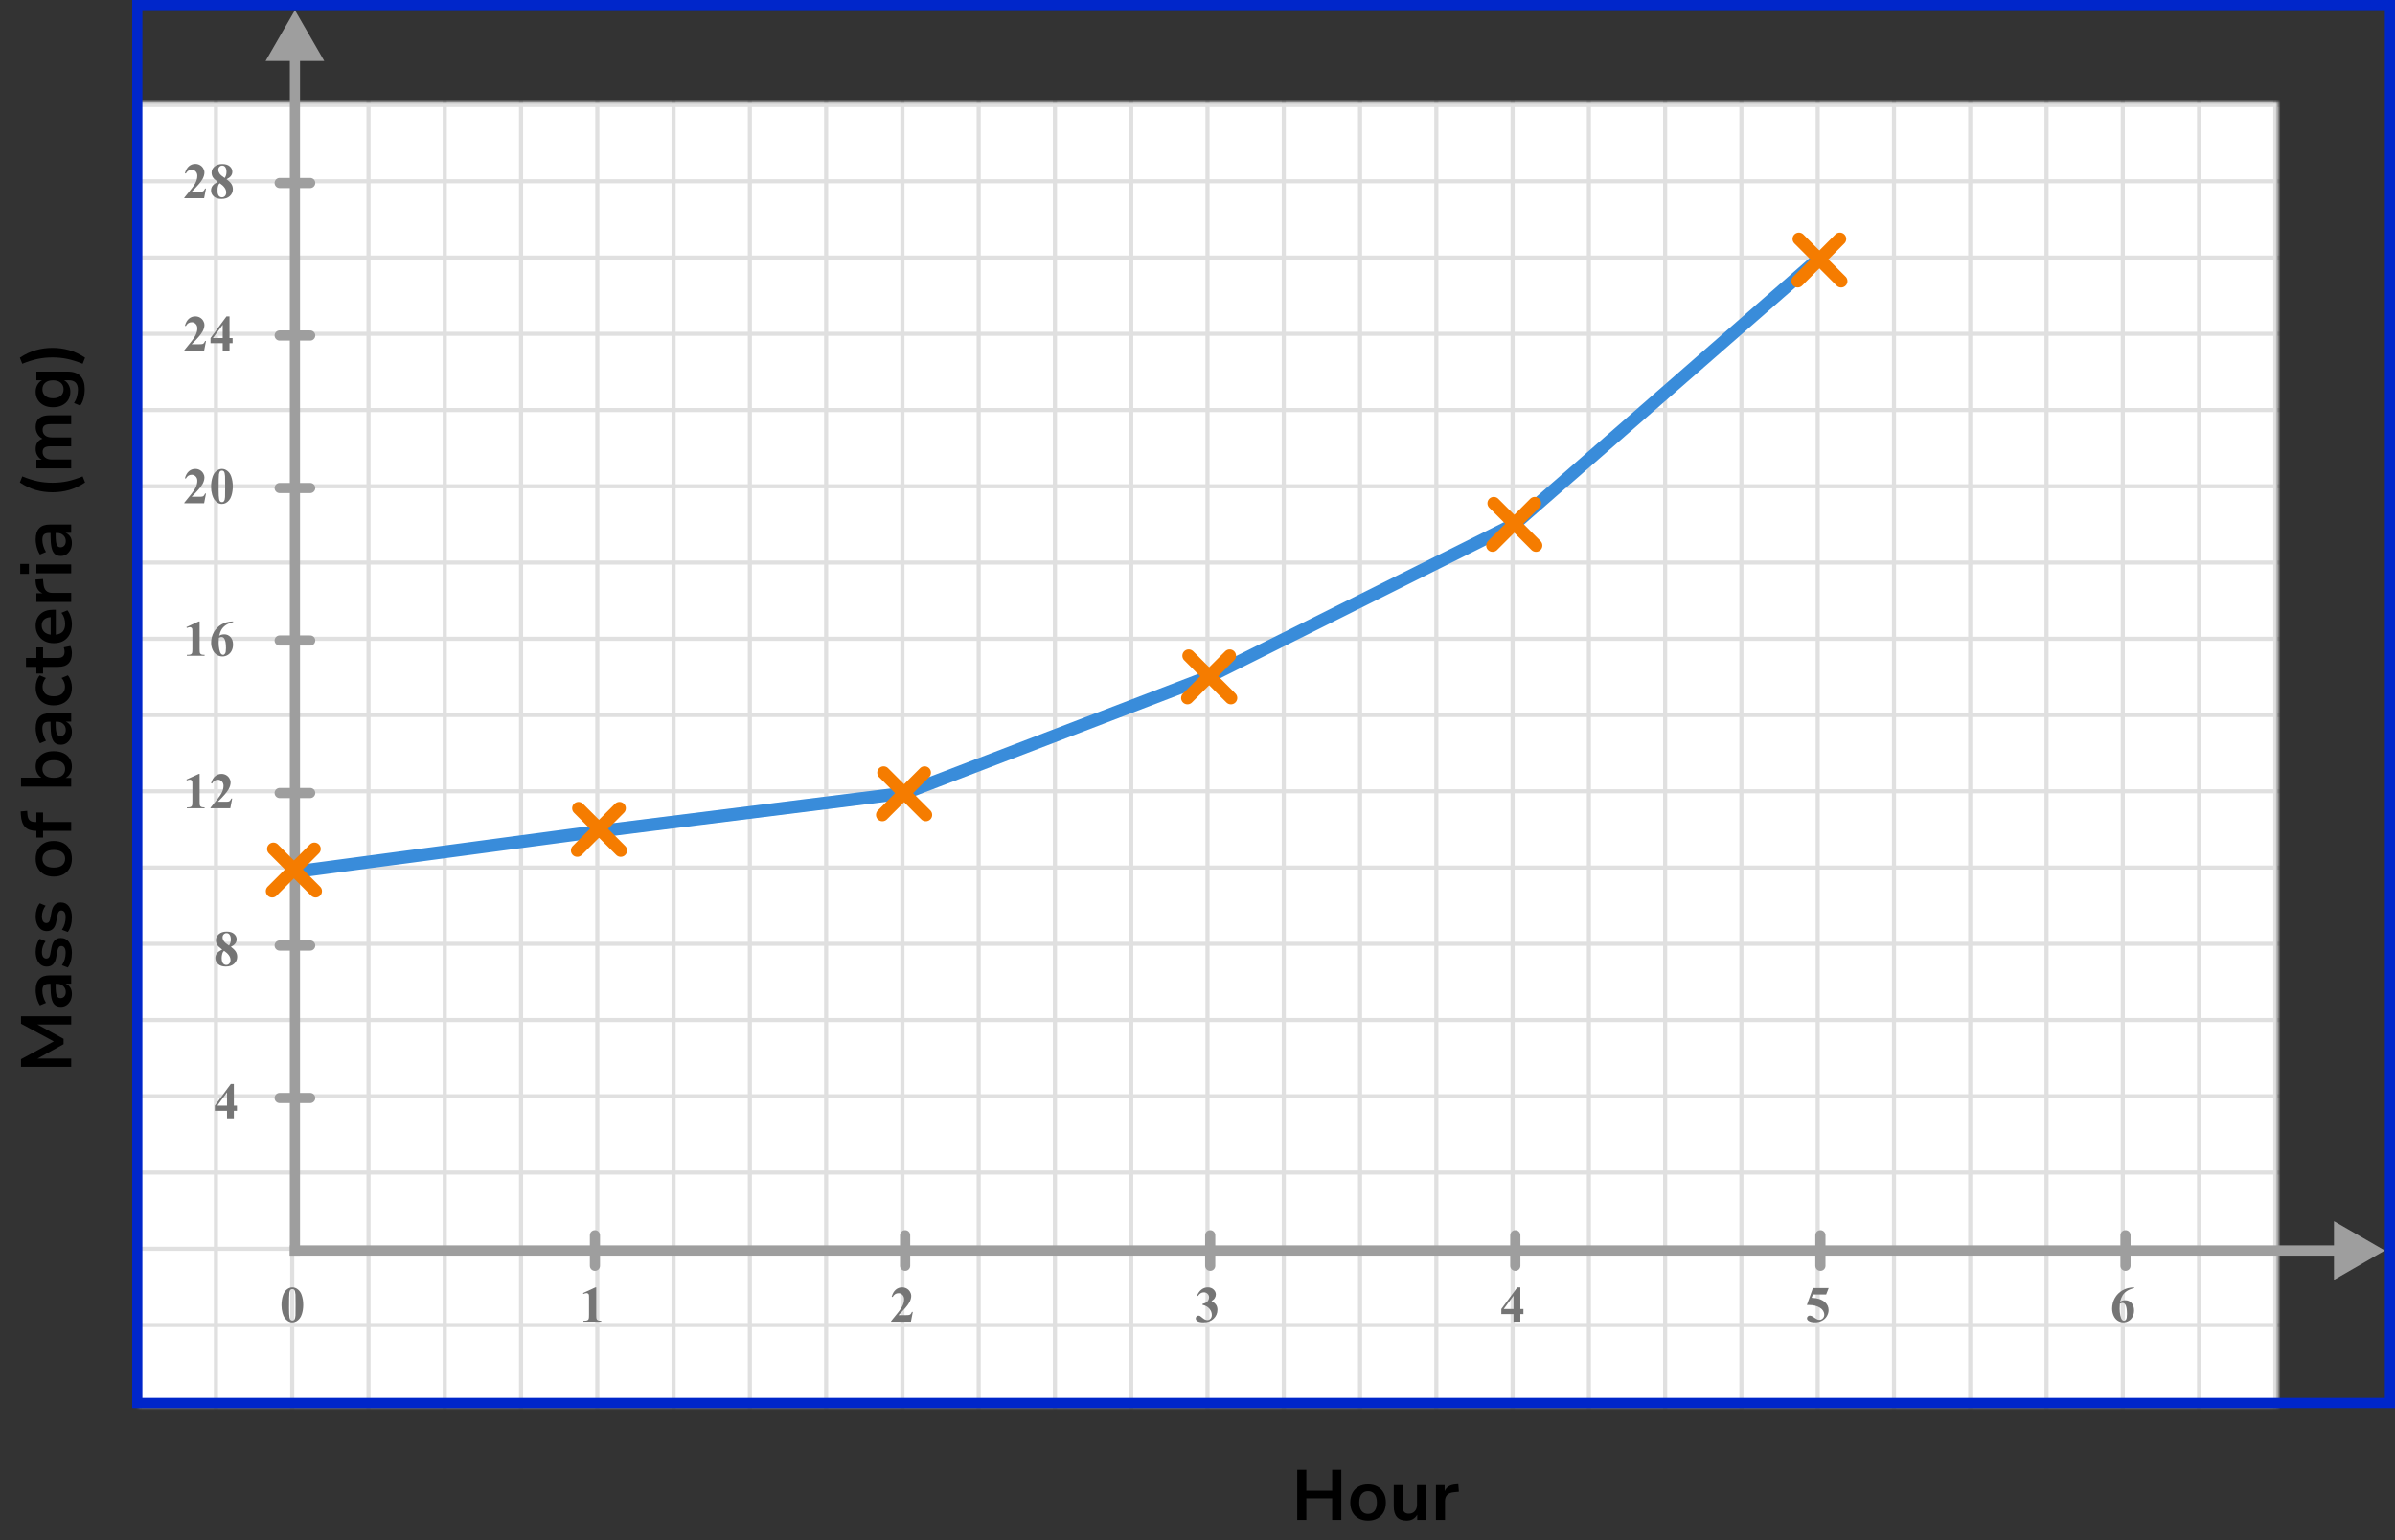 <?xml version="1.0" encoding="UTF-8"?> <svg xmlns="http://www.w3.org/2000/svg" width="471" height="303" viewBox="0 0 471 303" fill="none"><rect x="0" y="0" width="471" height="303" fill="#333333" stroke="none"/><mask id="mask0_2616_78406" style="mask-type:alpha" maskUnits="userSpaceOnUse" x="27" y="20" width="421" height="257"><rect x="27" y="20" width="421" height="257" fill="#398CDA"></rect></mask><g mask="url(#mask0_2616_78406)"><mask id="mask1_2616_78406" style="mask-type:alpha" maskUnits="userSpaceOnUse" x="27" y="-40" width="436" height="317"><rect x="27" y="-40" width="436" height="317" fill="#398CDA"></rect></mask><g mask="url(#mask1_2616_78406)"><mask id="mask2_2616_78406" style="mask-type:alpha" maskUnits="userSpaceOnUse" x="-31" y="-52" width="500" height="484"><rect x="-31" y="-52" width="500" height="483.871" fill="white"></rect></mask><g mask="url(#mask2_2616_78406)"><rect x="-31" y="-52" width="500" height="483.871" fill="white"></rect><line x1="469" y1="275.661" x2="-34.226" y2="275.661" stroke="#E0E0E0" stroke-width="0.806"></line><line x1="469" y1="260.661" x2="-34.226" y2="260.661" stroke="#E0E0E0" stroke-width="0.806"></line><line x1="469" y1="245.663" x2="-34.226" y2="245.663" stroke="#E0E0E0" stroke-width="0.81"></line><line x1="469" y1="230.661" x2="-34.226" y2="230.661" stroke="#E0E0E0" stroke-width="0.806"></line><line x1="469" y1="215.661" x2="-34.226" y2="215.661" stroke="#E0E0E0" stroke-width="0.806"></line><line x1="469" y1="200.661" x2="-34.226" y2="200.661" stroke="#E0E0E0" stroke-width="0.806"></line><line x1="469" y1="185.663" x2="-34.226" y2="185.663" stroke="#E0E0E0" stroke-width="0.81"></line><line x1="469" y1="170.661" x2="-34.226" y2="170.661" stroke="#E0E0E0" stroke-width="0.806"></line><line x1="469" y1="155.661" x2="-34.226" y2="155.661" stroke="#E0E0E0" stroke-width="0.806"></line><line x1="469" y1="140.661" x2="-34.226" y2="140.661" stroke="#E0E0E0" stroke-width="0.806"></line><line x1="469" y1="125.663" x2="-34.226" y2="125.663" stroke="#E0E0E0" stroke-width="0.81"></line><line x1="469" y1="110.661" x2="-34.226" y2="110.661" stroke="#E0E0E0" stroke-width="0.806"></line><line x1="469" y1="95.661" x2="-34.226" y2="95.661" stroke="#E0E0E0" stroke-width="0.806"></line><line x1="469" y1="80.661" x2="-34.226" y2="80.661" stroke="#E0E0E0" stroke-width="0.806"></line><line x1="469" y1="65.663" x2="-34.226" y2="65.663" stroke="#E0E0E0" stroke-width="0.81"></line><line x1="469" y1="50.661" x2="-34.226" y2="50.661" stroke="#E0E0E0" stroke-width="0.806"></line><line x1="469" y1="35.661" x2="-34.226" y2="35.661" stroke="#E0E0E0" stroke-width="0.806"></line><line x1="469" y1="20.661" x2="-34.226" y2="20.661" stroke="#E0E0E0" stroke-width="0.806"></line><line x1="27.468" y1="431.871" x2="27.468" y2="-52" stroke="#E0E0E0" stroke-width="0.806"></line><line x1="42.468" y1="431.871" x2="42.468" y2="-52" stroke="#E0E0E0" stroke-width="0.806"></line><line x1="57.468" y1="431.871" x2="57.468" y2="-52" stroke="#E0E0E0" stroke-width="0.806"></line><line x1="72.468" y1="431.871" x2="72.468" y2="-52" stroke="#E0E0E0" stroke-width="0.806"></line><line x1="87.466" y1="431.871" x2="87.466" y2="-52" stroke="#E0E0E0" stroke-width="0.81"></line><line x1="102.468" y1="431.871" x2="102.468" y2="-52" stroke="#E0E0E0" stroke-width="0.806"></line><line x1="117.468" y1="431.871" x2="117.468" y2="-52" stroke="#E0E0E0" stroke-width="0.806"></line><line x1="132.468" y1="431.871" x2="132.468" y2="-52" stroke="#E0E0E0" stroke-width="0.806"></line><line x1="147.466" y1="431.871" x2="147.466" y2="-52" stroke="#E0E0E0" stroke-width="0.81"></line><line x1="162.468" y1="431.871" x2="162.468" y2="-52" stroke="#E0E0E0" stroke-width="0.806"></line><line x1="177.468" y1="431.871" x2="177.468" y2="-52" stroke="#E0E0E0" stroke-width="0.806"></line><line x1="192.468" y1="431.871" x2="192.468" y2="-52" stroke="#E0E0E0" stroke-width="0.806"></line><line x1="207.466" y1="431.871" x2="207.466" y2="-52" stroke="#E0E0E0" stroke-width="0.81"></line><line x1="222.468" y1="431.871" x2="222.468" y2="-52" stroke="#E0E0E0" stroke-width="0.806"></line><line x1="237.468" y1="431.871" x2="237.468" y2="-52" stroke="#E0E0E0" stroke-width="0.806"></line><line x1="252.468" y1="431.871" x2="252.468" y2="-52" stroke="#E0E0E0" stroke-width="0.806"></line><line x1="267.466" y1="431.871" x2="267.466" y2="-52" stroke="#E0E0E0" stroke-width="0.81"></line><line x1="282.468" y1="431.871" x2="282.468" y2="-52" stroke="#E0E0E0" stroke-width="0.806"></line><line x1="297.468" y1="431.871" x2="297.468" y2="-52" stroke="#E0E0E0" stroke-width="0.806"></line><line x1="312.468" y1="431.871" x2="312.468" y2="-52" stroke="#E0E0E0" stroke-width="0.806"></line><line x1="327.466" y1="431.871" x2="327.466" y2="-52" stroke="#E0E0E0" stroke-width="0.81"></line><line x1="342.468" y1="431.871" x2="342.468" y2="-52" stroke="#E0E0E0" stroke-width="0.806"></line><line x1="357.468" y1="431.871" x2="357.468" y2="-52" stroke="#E0E0E0" stroke-width="0.806"></line><line x1="372.468" y1="431.871" x2="372.468" y2="-52" stroke="#E0E0E0" stroke-width="0.806"></line><line x1="387.466" y1="431.871" x2="387.466" y2="-52" stroke="#E0E0E0" stroke-width="0.81"></line><line x1="402.468" y1="431.871" x2="402.468" y2="-52" stroke="#E0E0E0" stroke-width="0.806"></line><line x1="417.468" y1="431.871" x2="417.468" y2="-52" stroke="#E0E0E0" stroke-width="0.806"></line><line x1="432.468" y1="431.871" x2="432.468" y2="-52" stroke="#E0E0E0" stroke-width="0.806"></line><line x1="447.466" y1="431.871" x2="447.466" y2="-52" stroke="#E0E0E0" stroke-width="0.81"></line></g></g></g><path d="M469 246L459 240.226V251.774L469 246ZM460 245L57 245V247L460 247V245Z" fill="#9E9E9E"></path><path d="M58 2L52.227 12L63.773 12L58 2ZM57 11L57 247L59 247L59 11L57 11Z" fill="#9E9E9E"></path><line x1="117" y1="243" x2="117" y2="249" stroke="#9E9E9E" stroke-width="2" stroke-linecap="round"></line><line x1="178" y1="243" x2="178" y2="249" stroke="#9E9E9E" stroke-width="2" stroke-linecap="round"></line><line x1="238" y1="243" x2="238" y2="249" stroke="#9E9E9E" stroke-width="2" stroke-linecap="round"></line><line x1="298" y1="243" x2="298" y2="249" stroke="#9E9E9E" stroke-width="2" stroke-linecap="round"></line><line x1="358" y1="243" x2="358" y2="249" stroke="#9E9E9E" stroke-width="2" stroke-linecap="round"></line><line x1="418" y1="243" x2="418" y2="249" stroke="#9E9E9E" stroke-width="2" stroke-linecap="round"></line><line x1="55" y1="216" x2="61" y2="216" stroke="#9E9E9E" stroke-width="2" stroke-linecap="round"></line><line x1="55" y1="186" x2="61" y2="186" stroke="#9E9E9E" stroke-width="2" stroke-linecap="round"></line><line x1="55" y1="156" x2="61" y2="156" stroke="#9E9E9E" stroke-width="2" stroke-linecap="round"></line><line x1="55" y1="126" x2="61" y2="126" stroke="#9E9E9E" stroke-width="2" stroke-linecap="round"></line><line x1="55" y1="96" x2="61" y2="96" stroke="#9E9E9E" stroke-width="2" stroke-linecap="round"></line><line x1="55" y1="66" x2="61" y2="66" stroke="#9E9E9E" stroke-width="2" stroke-linecap="round"></line><line x1="55" y1="36" x2="61" y2="36" stroke="#9E9E9E" stroke-width="2" stroke-linecap="round"></line><path d="M59.634 256.689C59.634 257.35 59.541 257.967 59.355 258.54C59.245 258.892 59.095 259.18 58.906 259.404C58.721 259.629 58.509 259.808 58.272 259.941C58.034 260.072 57.775 260.137 57.495 260.137C57.176 260.137 56.888 260.055 56.631 259.893C56.374 259.73 56.146 259.497 55.947 259.194C55.804 258.973 55.679 258.678 55.571 258.311C55.431 257.812 55.361 257.298 55.361 256.768C55.361 256.048 55.462 255.387 55.664 254.785C55.83 254.287 56.082 253.906 56.421 253.643C56.759 253.376 57.117 253.242 57.495 253.242C57.879 253.242 58.237 253.374 58.569 253.638C58.905 253.898 59.15 254.25 59.307 254.692C59.525 255.301 59.634 255.967 59.634 256.689ZM58.13 256.68C58.13 255.521 58.123 254.845 58.11 254.653C58.078 254.201 58 253.895 57.876 253.735C57.795 253.631 57.663 253.579 57.48 253.579C57.34 253.579 57.23 253.618 57.148 253.696C57.028 253.81 56.947 254.012 56.904 254.302C56.862 254.588 56.841 255.592 56.841 257.314C56.841 258.252 56.873 258.88 56.938 259.199C56.987 259.43 57.057 259.585 57.148 259.663C57.24 259.741 57.36 259.78 57.51 259.78C57.672 259.78 57.795 259.728 57.876 259.624C58.013 259.442 58.091 259.16 58.11 258.779L58.13 256.68Z" fill="#757575"></path><path d="M117.257 253.242V258.657C117.257 259.064 117.275 259.325 117.311 259.438C117.346 259.549 117.421 259.64 117.535 259.712C117.649 259.784 117.831 259.819 118.082 259.819H118.233V260H114.747V259.819H114.923C115.206 259.819 115.408 259.787 115.528 259.722C115.649 259.657 115.73 259.567 115.772 259.453C115.815 259.339 115.836 259.074 115.836 258.657V255.225C115.836 254.919 115.821 254.728 115.792 254.653C115.763 254.575 115.707 254.51 115.626 254.458C115.548 254.403 115.457 254.375 115.353 254.375C115.187 254.375 114.985 254.427 114.747 254.531L114.659 254.355L117.096 253.242H117.257Z" fill="#757575"></path><path d="M179.141 260H175.244V259.893C176.439 258.47 177.163 257.513 177.417 257.021C177.674 256.53 177.803 256.05 177.803 255.581C177.803 255.239 177.697 254.956 177.485 254.731C177.274 254.504 177.015 254.39 176.709 254.39C176.208 254.39 175.819 254.64 175.542 255.142L175.361 255.078C175.537 254.453 175.804 253.991 176.162 253.691C176.52 253.392 176.934 253.242 177.402 253.242C177.738 253.242 178.044 253.32 178.32 253.477C178.597 253.633 178.813 253.848 178.97 254.121C179.126 254.391 179.204 254.645 179.204 254.883C179.204 255.316 179.084 255.755 178.843 256.201C178.514 256.803 177.796 257.643 176.689 258.721H178.12C178.472 258.721 178.7 258.706 178.804 258.677C178.911 258.647 178.999 258.599 179.067 258.53C179.136 258.459 179.225 258.311 179.336 258.086H179.512L179.141 260Z" fill="#757575"></path><path d="M236.479 256.68V256.509C236.851 256.401 237.108 256.302 237.251 256.211C237.394 256.117 237.518 255.975 237.622 255.786C237.726 255.594 237.778 255.4 237.778 255.205C237.778 254.935 237.679 254.704 237.48 254.512C237.285 254.316 237.041 254.219 236.748 254.219C236.292 254.219 235.905 254.46 235.586 254.941L235.405 254.878C235.64 254.334 235.939 253.926 236.304 253.652C236.672 253.379 237.08 253.242 237.529 253.242C237.988 253.242 238.366 253.382 238.662 253.662C238.962 253.942 239.111 254.269 239.111 254.644C239.111 254.888 239.041 255.124 238.901 255.352C238.765 255.576 238.548 255.775 238.252 255.947C238.633 256.133 238.923 256.362 239.121 256.636C239.323 256.906 239.424 257.246 239.424 257.656C239.424 258.346 239.173 258.934 238.672 259.419C238.174 259.901 237.505 260.142 236.665 260.142C236.105 260.142 235.697 260.049 235.439 259.863C235.254 259.733 235.161 259.565 235.161 259.36C235.161 259.211 235.215 259.084 235.322 258.979C235.43 258.872 235.553 258.818 235.693 258.818C235.801 258.818 235.902 258.841 235.996 258.887C236.048 258.913 236.232 259.056 236.548 259.316C236.867 259.574 237.165 259.702 237.441 259.702C237.682 259.702 237.889 259.608 238.062 259.419C238.234 259.227 238.32 258.984 238.32 258.691C238.32 258.245 238.164 257.835 237.852 257.461C237.539 257.083 237.082 256.823 236.479 256.68Z" fill="#757575"></path><path d="M295.249 257.505L298.394 253.242H298.989V257.505H299.595V258.516H298.989V260H297.646V258.516H295.249V257.505ZM295.723 257.505H297.646V254.893L295.723 257.505Z" fill="#757575"></path><path d="M356.523 253.379H359.624L359.131 254.639H356.523L356.274 255.298C357.397 255.34 358.262 255.62 358.867 256.138C359.365 256.564 359.614 257.095 359.614 257.729C359.614 258.136 359.499 258.535 359.268 258.926C359.036 259.313 358.711 259.613 358.291 259.824C357.871 260.033 357.41 260.137 356.909 260.137C356.369 260.137 355.954 260.036 355.664 259.834C355.462 259.691 355.361 259.528 355.361 259.346C355.361 259.206 355.413 259.082 355.518 258.975C355.625 258.867 355.749 258.813 355.889 258.813C356.016 258.813 356.144 258.84 356.274 258.892C356.405 258.944 356.628 259.08 356.943 259.302C357.142 259.438 357.313 259.533 357.456 259.585C357.557 259.624 357.671 259.644 357.798 259.644C358.065 259.644 358.291 259.546 358.477 259.351C358.665 259.155 358.76 258.921 358.76 258.647C358.76 258.075 358.473 257.609 357.9 257.251C357.327 256.893 356.605 256.714 355.732 256.714C355.645 256.714 355.513 256.715 355.337 256.719L356.523 253.379Z" fill="#757575"></path><path d="M419.697 253.242V253.379C419.108 253.529 418.634 253.722 418.276 253.96C417.922 254.194 417.64 254.481 417.432 254.819C417.227 255.155 417.067 255.571 416.953 256.069C417.096 255.972 417.215 255.908 417.31 255.879C417.521 255.814 417.734 255.781 417.949 255.781C418.444 255.781 418.856 255.962 419.185 256.323C419.517 256.681 419.683 257.171 419.683 257.793C419.683 258.229 419.593 258.63 419.414 258.994C419.235 259.359 418.981 259.64 418.652 259.839C418.324 260.037 417.972 260.137 417.598 260.137C417.191 260.137 416.815 260.026 416.47 259.805C416.125 259.58 415.854 259.253 415.659 258.823C415.467 258.394 415.371 257.926 415.371 257.422C415.371 256.68 415.549 255.99 415.903 255.352C416.261 254.71 416.768 254.201 417.422 253.823C418.079 253.442 418.838 253.249 419.697 253.242ZM416.89 256.465C416.864 256.914 416.851 257.243 416.851 257.451C416.851 257.9 416.893 258.335 416.978 258.755C417.065 259.175 417.184 259.469 417.334 259.639C417.441 259.759 417.568 259.819 417.715 259.819C417.865 259.819 417.998 259.733 418.115 259.561C418.232 259.385 418.291 259.03 418.291 258.496C418.291 257.598 418.182 256.978 417.964 256.636C417.824 256.414 417.635 256.304 417.397 256.304C417.267 256.304 417.098 256.357 416.89 256.465Z" fill="#757575"></path><path d="M42.249 217.505L45.394 213.242H45.989V217.505H46.595V218.516H45.989V220H44.647V218.516H42.249V217.505ZM42.723 217.505H44.647V214.893L42.723 217.505Z" fill="#757575"></path><path d="M45.408 186.26C45.874 186.602 46.196 186.921 46.375 187.217C46.557 187.51 46.648 187.847 46.648 188.228C46.648 188.761 46.447 189.214 46.043 189.585C45.643 189.953 45.097 190.137 44.407 190.137C43.753 190.137 43.247 189.976 42.889 189.653C42.531 189.331 42.352 188.937 42.352 188.472C42.352 188.117 42.454 187.806 42.659 187.539C42.867 187.272 43.213 187.028 43.694 186.807C43.17 186.406 42.833 186.079 42.684 185.825C42.537 185.571 42.464 185.277 42.464 184.941C42.464 184.499 42.651 184.11 43.025 183.774C43.403 183.436 43.919 183.267 44.573 183.267C45.205 183.267 45.69 183.416 46.028 183.716C46.37 184.012 46.541 184.368 46.541 184.785C46.541 185.098 46.448 185.374 46.263 185.615C46.08 185.853 45.796 186.068 45.408 186.26ZM45.037 186.011C45.158 185.848 45.247 185.666 45.306 185.464C45.364 185.262 45.394 185.041 45.394 184.8C45.394 184.377 45.302 184.053 45.12 183.828C44.983 183.656 44.795 183.569 44.554 183.569C44.336 183.569 44.15 183.649 43.997 183.809C43.844 183.965 43.768 184.16 43.768 184.395C43.768 184.632 43.852 184.88 44.022 185.137C44.194 185.391 44.533 185.682 45.037 186.011ZM44.06 187.041C43.96 187.132 43.888 187.215 43.846 187.29C43.781 187.404 43.722 187.57 43.67 187.788C43.618 188.006 43.592 188.234 43.592 188.472C43.592 188.778 43.631 189.035 43.709 189.243C43.787 189.448 43.898 189.596 44.041 189.688C44.188 189.779 44.337 189.824 44.49 189.824C44.728 189.824 44.928 189.738 45.091 189.565C45.254 189.39 45.335 189.15 45.335 188.848C45.335 188.216 44.91 187.614 44.06 187.041Z" fill="#757575"></path><path d="M39.257 152.242V157.657C39.257 158.064 39.275 158.325 39.31 158.438C39.346 158.549 39.421 158.64 39.535 158.712C39.649 158.784 39.831 158.819 40.082 158.819H40.233V159H36.747V158.819H36.923C37.206 158.819 37.408 158.787 37.528 158.722C37.649 158.657 37.73 158.567 37.773 158.453C37.815 158.339 37.836 158.074 37.836 157.657V154.225C37.836 153.919 37.821 153.728 37.792 153.653C37.763 153.575 37.707 153.51 37.626 153.458C37.548 153.403 37.457 153.375 37.352 153.375C37.187 153.375 36.985 153.427 36.747 153.531L36.659 153.355L39.096 152.242H39.257ZM45.291 159H41.394V158.893C42.589 157.47 43.313 156.513 43.567 156.021C43.824 155.53 43.953 155.05 43.953 154.581C43.953 154.239 43.847 153.956 43.635 153.731C43.424 153.504 43.165 153.39 42.859 153.39C42.358 153.39 41.969 153.64 41.692 154.142L41.511 154.078C41.687 153.453 41.954 152.991 42.312 152.691C42.67 152.392 43.084 152.242 43.552 152.242C43.888 152.242 44.194 152.32 44.47 152.477C44.747 152.633 44.964 152.848 45.12 153.121C45.276 153.391 45.354 153.645 45.354 153.883C45.354 154.316 45.234 154.755 44.993 155.201C44.664 155.803 43.946 156.643 42.84 157.721H44.27C44.622 157.721 44.849 157.706 44.954 157.677C45.061 157.647 45.149 157.599 45.217 157.53C45.286 157.459 45.375 157.311 45.486 157.086H45.662L45.291 159Z" fill="#757575"></path><path d="M39.257 122.242V127.657C39.257 128.064 39.275 128.325 39.31 128.438C39.346 128.549 39.421 128.64 39.535 128.712C39.649 128.784 39.831 128.819 40.082 128.819H40.233V129H36.747V128.819H36.923C37.206 128.819 37.408 128.787 37.528 128.722C37.649 128.657 37.73 128.567 37.773 128.453C37.815 128.339 37.836 128.074 37.836 127.657V124.225C37.836 123.919 37.821 123.728 37.792 123.653C37.763 123.575 37.707 123.51 37.626 123.458C37.548 123.403 37.457 123.375 37.352 123.375C37.187 123.375 36.985 123.427 36.747 123.531L36.659 123.355L39.096 122.242H39.257ZM45.847 122.242V122.379C45.258 122.529 44.784 122.722 44.426 122.96C44.072 123.194 43.79 123.481 43.582 123.819C43.377 124.155 43.217 124.571 43.103 125.069C43.246 124.972 43.365 124.908 43.46 124.879C43.671 124.814 43.884 124.781 44.099 124.781C44.594 124.781 45.006 124.962 45.335 125.323C45.667 125.681 45.833 126.171 45.833 126.793C45.833 127.229 45.743 127.63 45.564 127.994C45.385 128.359 45.131 128.64 44.802 128.839C44.474 129.037 44.122 129.137 43.748 129.137C43.341 129.137 42.965 129.026 42.62 128.805C42.275 128.58 42.005 128.253 41.809 127.823C41.617 127.394 41.521 126.926 41.521 126.422C41.521 125.68 41.699 124.99 42.053 124.352C42.411 123.71 42.918 123.201 43.572 122.823C44.229 122.442 44.988 122.249 45.847 122.242ZM43.04 125.465C43.014 125.914 43.001 126.243 43.001 126.451C43.001 126.9 43.043 127.335 43.127 127.755C43.215 128.175 43.334 128.469 43.484 128.639C43.591 128.759 43.718 128.819 43.865 128.819C44.015 128.819 44.148 128.733 44.265 128.561C44.382 128.385 44.441 128.03 44.441 127.496C44.441 126.598 44.332 125.978 44.114 125.636C43.974 125.414 43.785 125.304 43.547 125.304C43.417 125.304 43.248 125.357 43.04 125.465Z" fill="#757575"></path><path d="M40.141 99H36.244V98.893C37.439 97.47 38.163 96.513 38.417 96.022C38.674 95.53 38.803 95.05 38.803 94.581C38.803 94.239 38.697 93.956 38.485 93.731C38.274 93.504 38.015 93.39 37.709 93.39C37.208 93.39 36.819 93.64 36.542 94.142L36.361 94.078C36.537 93.453 36.804 92.991 37.162 92.691C37.52 92.392 37.934 92.242 38.402 92.242C38.738 92.242 39.044 92.32 39.32 92.477C39.597 92.633 39.813 92.848 39.97 93.121C40.126 93.391 40.204 93.645 40.204 93.883C40.204 94.316 40.084 94.755 39.843 95.201C39.514 95.803 38.796 96.643 37.69 97.721H39.12C39.472 97.721 39.7 97.706 39.804 97.677C39.911 97.647 39.999 97.599 40.067 97.53C40.136 97.459 40.225 97.311 40.336 97.086H40.512L40.141 99ZM45.784 95.689C45.784 96.35 45.691 96.967 45.505 97.54C45.395 97.892 45.245 98.18 45.056 98.404C44.871 98.629 44.659 98.808 44.422 98.941C44.184 99.072 43.925 99.137 43.645 99.137C43.326 99.137 43.038 99.055 42.781 98.893C42.524 98.73 42.296 98.497 42.097 98.194C41.954 97.973 41.829 97.678 41.721 97.311C41.581 96.812 41.511 96.298 41.511 95.768C41.511 95.048 41.612 94.387 41.814 93.785C41.98 93.287 42.232 92.906 42.571 92.643C42.909 92.376 43.267 92.242 43.645 92.242C44.029 92.242 44.387 92.374 44.719 92.638C45.055 92.898 45.3 93.25 45.457 93.692C45.675 94.301 45.784 94.967 45.784 95.689ZM44.28 95.68C44.28 94.521 44.273 93.845 44.26 93.653C44.228 93.201 44.15 92.895 44.026 92.735C43.945 92.631 43.813 92.579 43.63 92.579C43.49 92.579 43.38 92.618 43.298 92.696C43.178 92.81 43.097 93.012 43.054 93.302C43.012 93.588 42.991 94.592 42.991 96.314C42.991 97.252 43.023 97.88 43.089 98.199C43.137 98.43 43.207 98.585 43.298 98.663C43.39 98.741 43.51 98.78 43.66 98.78C43.822 98.78 43.945 98.728 44.026 98.624C44.163 98.442 44.241 98.16 44.26 97.779L44.28 95.68Z" fill="#757575"></path><path d="M40.141 69H36.244V68.893C37.439 67.47 38.163 66.513 38.417 66.022C38.674 65.53 38.803 65.05 38.803 64.581C38.803 64.239 38.697 63.956 38.485 63.731C38.274 63.504 38.015 63.39 37.709 63.39C37.208 63.39 36.819 63.64 36.542 64.142L36.361 64.078C36.537 63.453 36.804 62.991 37.162 62.691C37.52 62.392 37.934 62.242 38.402 62.242C38.738 62.242 39.044 62.32 39.32 62.477C39.597 62.633 39.813 62.848 39.97 63.121C40.126 63.391 40.204 63.645 40.204 63.883C40.204 64.316 40.084 64.755 39.843 65.201C39.514 65.803 38.796 66.643 37.69 67.721H39.12C39.472 67.721 39.7 67.706 39.804 67.677C39.911 67.647 39.999 67.599 40.067 67.53C40.136 67.459 40.225 67.311 40.336 67.086H40.512L40.141 69ZM41.399 66.505L44.544 62.242H45.139V66.505H45.745V67.516H45.139V69H43.797V67.516H41.399V66.505ZM41.873 66.505H43.797V63.893L41.873 66.505Z" fill="#757575"></path><path d="M40.141 39H36.244V38.893C37.439 37.47 38.163 36.513 38.417 36.022C38.674 35.53 38.803 35.05 38.803 34.581C38.803 34.239 38.697 33.956 38.485 33.731C38.274 33.504 38.015 33.39 37.709 33.39C37.208 33.39 36.819 33.64 36.542 34.142L36.361 34.078C36.537 33.453 36.804 32.991 37.162 32.691C37.52 32.392 37.934 32.242 38.402 32.242C38.738 32.242 39.044 32.32 39.32 32.477C39.597 32.633 39.813 32.848 39.97 33.121C40.126 33.391 40.204 33.645 40.204 33.883C40.204 34.316 40.084 34.755 39.843 35.201C39.514 35.803 38.796 36.643 37.69 37.721H39.12C39.472 37.721 39.7 37.706 39.804 37.677C39.911 37.648 39.999 37.599 40.067 37.53C40.136 37.459 40.225 37.31 40.336 37.086H40.512L40.141 39ZM44.558 35.26C45.024 35.602 45.346 35.921 45.525 36.217C45.707 36.51 45.798 36.847 45.798 37.227C45.798 37.761 45.597 38.214 45.193 38.585C44.793 38.953 44.247 39.137 43.557 39.137C42.903 39.137 42.397 38.976 42.039 38.653C41.681 38.331 41.502 37.937 41.502 37.472C41.502 37.117 41.604 36.806 41.809 36.539C42.017 36.272 42.363 36.028 42.844 35.807C42.32 35.406 41.983 35.079 41.834 34.825C41.687 34.571 41.614 34.277 41.614 33.941C41.614 33.499 41.801 33.11 42.175 32.774C42.553 32.436 43.069 32.267 43.723 32.267C44.355 32.267 44.84 32.416 45.178 32.716C45.52 33.012 45.691 33.368 45.691 33.785C45.691 34.098 45.598 34.374 45.413 34.615C45.23 34.853 44.946 35.068 44.558 35.26ZM44.187 35.011C44.308 34.848 44.397 34.666 44.456 34.464C44.514 34.262 44.544 34.041 44.544 33.8C44.544 33.377 44.452 33.053 44.27 32.828C44.133 32.656 43.945 32.569 43.704 32.569C43.486 32.569 43.3 32.649 43.147 32.809C42.994 32.965 42.918 33.16 42.918 33.395C42.918 33.632 43.002 33.88 43.172 34.137C43.344 34.391 43.683 34.682 44.187 35.011ZM43.211 36.041C43.11 36.132 43.038 36.215 42.996 36.29C42.931 36.404 42.872 36.57 42.82 36.788C42.768 37.006 42.742 37.234 42.742 37.472C42.742 37.778 42.781 38.035 42.859 38.243C42.937 38.448 43.048 38.596 43.191 38.688C43.337 38.779 43.487 38.824 43.64 38.824C43.878 38.824 44.078 38.738 44.241 38.565C44.404 38.39 44.485 38.15 44.485 37.848C44.485 37.216 44.06 36.614 43.211 36.041Z" fill="#757575"></path><path d="M58 171.5L118 163.5L178 156L238 133L298 103L357.5 51" stroke="#398CDA" stroke-width="2.5" stroke-linecap="round" stroke-linejoin="round"></path><line x1="53.525" y1="175.303" x2="61.829" y2="167" stroke="#F57C00" stroke-width="2.5" stroke-linecap="round"></line><line x1="1.25" y1="-1.25" x2="12.993" y2="-1.25" transform="matrix(-0.707 -0.707 -0.707 0.707 62.071 177.071)" stroke="#F57C00" stroke-width="2.5" stroke-linecap="round"></line><line x1="113.525" y1="167.303" x2="121.829" y2="159" stroke="#F57C00" stroke-width="2.5" stroke-linecap="round"></line><line x1="1.25" y1="-1.25" x2="12.993" y2="-1.25" transform="matrix(-0.707 -0.707 -0.707 0.707 122.071 169.071)" stroke="#F57C00" stroke-width="2.5" stroke-linecap="round"></line><line x1="173.525" y1="160.303" x2="181.829" y2="152" stroke="#F57C00" stroke-width="2.5" stroke-linecap="round"></line><line x1="1.25" y1="-1.25" x2="12.993" y2="-1.25" transform="matrix(-0.707 -0.707 -0.707 0.707 182.071 162.071)" stroke="#F57C00" stroke-width="2.5" stroke-linecap="round"></line><line x1="233.525" y1="137.303" x2="241.829" y2="129" stroke="#F57C00" stroke-width="2.5" stroke-linecap="round"></line><line x1="1.25" y1="-1.25" x2="12.993" y2="-1.25" transform="matrix(-0.707 -0.707 -0.707 0.707 242.071 139.071)" stroke="#F57C00" stroke-width="2.5" stroke-linecap="round"></line><line x1="293.525" y1="107.303" x2="301.829" y2="99" stroke="#F57C00" stroke-width="2.5" stroke-linecap="round"></line><line x1="1.25" y1="-1.25" x2="12.993" y2="-1.25" transform="matrix(-0.707 -0.707 -0.707 0.707 302.071 109.071)" stroke="#F57C00" stroke-width="2.5" stroke-linecap="round"></line><line x1="353.525" y1="55.303" x2="361.829" y2="47" stroke="#F57C00" stroke-width="2.5" stroke-linecap="round"></line><line x1="1.25" y1="-1.25" x2="12.993" y2="-1.25" transform="matrix(-0.707 -0.707 -0.707 0.707 362.071 57.071)" stroke="#F57C00" stroke-width="2.5" stroke-linecap="round"></line><path d="M14 209.866H4.13V208.368L10.584 204.868L4.13 201.382V199.912H14V201.536H7.35L12.502 204.364V205.414L7.378 208.242H14V209.866ZM14.14 195.503C14.14 195.998 14.047 196.441 13.86 196.833C13.664 197.216 13.403 197.519 13.076 197.743C12.749 197.958 12.381 198.065 11.97 198.065C11.466 198.065 11.069 197.935 10.78 197.673C10.481 197.412 10.267 196.987 10.136 196.399C10.005 195.811 9.94 195.023 9.94 194.033V193.543H9.646C9.179 193.543 8.843 193.646 8.638 193.851C8.433 194.057 8.33 194.402 8.33 194.887C8.33 195.27 8.391 195.662 8.512 196.063C8.624 196.465 8.801 196.871 9.044 197.281L7.854 197.785C7.686 197.543 7.541 197.258 7.42 196.931C7.289 196.595 7.191 196.245 7.126 195.881C7.051 195.508 7.014 195.158 7.014 194.831C7.014 193.833 7.247 193.091 7.714 192.605C8.171 192.12 8.885 191.877 9.856 191.877H14V193.515H12.908C13.291 193.674 13.594 193.926 13.818 194.271C14.033 194.617 14.14 195.027 14.14 195.503ZM12.936 195.139C12.936 194.682 12.777 194.304 12.46 194.005C12.143 193.697 11.741 193.543 11.256 193.543H10.948V194.019C10.948 194.897 11.018 195.508 11.158 195.853C11.289 196.189 11.531 196.357 11.886 196.357C12.194 196.357 12.446 196.25 12.642 196.035C12.838 195.821 12.936 195.522 12.936 195.139ZM14.14 187.445C14.14 188.024 14.07 188.565 13.93 189.069C13.79 189.573 13.589 189.993 13.328 190.329L12.18 189.881C12.413 189.536 12.595 189.148 12.726 188.719C12.847 188.29 12.908 187.86 12.908 187.431C12.908 186.983 12.833 186.652 12.684 186.437C12.525 186.213 12.32 186.101 12.068 186.101C11.676 186.101 11.424 186.39 11.312 186.969L11.046 188.369C10.822 189.554 10.206 190.147 9.198 190.147C8.75 190.147 8.363 190.026 8.036 189.783C7.709 189.531 7.457 189.186 7.28 188.747C7.103 188.308 7.014 187.804 7.014 187.235C7.014 186.75 7.084 186.283 7.224 185.835C7.355 185.387 7.555 185.004 7.826 184.687L8.974 185.163C8.75 185.434 8.573 185.76 8.442 186.143C8.311 186.516 8.246 186.876 8.246 187.221C8.246 187.678 8.325 188.019 8.484 188.243C8.643 188.458 8.853 188.565 9.114 188.565C9.525 188.565 9.777 188.299 9.87 187.767L10.136 186.367C10.248 185.76 10.453 185.303 10.752 184.995C11.051 184.678 11.452 184.519 11.956 184.519C12.637 184.519 13.174 184.785 13.566 185.317C13.949 185.849 14.14 186.558 14.14 187.445ZM14.14 180.459C14.14 181.038 14.07 181.579 13.93 182.083C13.79 182.587 13.589 183.007 13.328 183.343L12.18 182.895C12.413 182.55 12.595 182.163 12.726 181.733C12.847 181.304 12.908 180.875 12.908 180.445C12.908 179.997 12.833 179.666 12.684 179.451C12.525 179.227 12.32 179.115 12.068 179.115C11.676 179.115 11.424 179.405 11.312 179.983L11.046 181.383C10.822 182.569 10.206 183.161 9.198 183.161C8.75 183.161 8.363 183.04 8.036 182.797C7.709 182.545 7.457 182.2 7.28 181.761C7.103 181.323 7.014 180.819 7.014 180.249C7.014 179.764 7.084 179.297 7.224 178.849C7.355 178.401 7.555 178.019 7.826 177.701L8.974 178.177C8.75 178.448 8.573 178.775 8.442 179.157C8.311 179.531 8.246 179.89 8.246 180.235C8.246 180.693 8.325 181.033 8.484 181.257C8.643 181.472 8.853 181.579 9.114 181.579C9.525 181.579 9.777 181.313 9.87 180.781L10.136 179.381C10.248 178.775 10.453 178.317 10.752 178.009C11.051 177.692 11.452 177.533 11.956 177.533C12.637 177.533 13.174 177.799 13.566 178.331C13.949 178.863 14.14 179.573 14.14 180.459ZM14.14 168.934C14.14 169.643 13.995 170.259 13.706 170.782C13.417 171.304 13.006 171.71 12.474 172C11.933 172.289 11.298 172.434 10.57 172.434C9.842 172.434 9.212 172.289 8.68 172C8.148 171.71 7.737 171.304 7.448 170.782C7.159 170.259 7.014 169.643 7.014 168.934C7.014 168.224 7.159 167.608 7.448 167.086C7.737 166.563 8.148 166.157 8.68 165.868C9.212 165.578 9.842 165.434 10.57 165.434C11.298 165.434 11.933 165.578 12.474 165.868C13.006 166.157 13.417 166.563 13.706 167.086C13.995 167.608 14.14 168.224 14.14 168.934ZM12.81 168.934C12.81 168.411 12.623 167.991 12.25 167.674C11.867 167.356 11.307 167.198 10.57 167.198C9.823 167.198 9.268 167.356 8.904 167.674C8.531 167.991 8.344 168.411 8.344 168.934C8.344 169.456 8.531 169.876 8.904 170.194C9.268 170.511 9.823 170.67 10.57 170.67C11.307 170.67 11.867 170.511 12.25 170.194C12.623 169.876 12.81 169.456 12.81 168.934ZM14 163.446H8.47V164.762H7.154V163.446H7.14C6.169 163.446 5.437 163.194 4.942 162.69C4.447 162.176 4.167 161.383 4.102 160.31L4.06 159.624L5.348 159.512L5.39 160.156C5.427 160.716 5.567 161.112 5.81 161.346C6.043 161.579 6.393 161.696 6.86 161.696H7.154L7.154 159.834H8.47V161.696H14V163.446ZM14.14 150.787C14.14 151.291 14.028 151.743 13.804 152.145C13.58 152.537 13.277 152.831 12.894 153.027H14V154.735H4.13V152.985H8.162C7.817 152.779 7.541 152.485 7.336 152.103C7.121 151.711 7.014 151.272 7.014 150.787C7.014 150.18 7.159 149.653 7.448 149.205C7.737 148.757 8.148 148.407 8.68 148.155C9.203 147.903 9.833 147.777 10.57 147.777C11.298 147.777 11.933 147.903 12.474 148.155C13.006 148.407 13.417 148.761 13.706 149.219C13.995 149.667 14.14 150.189 14.14 150.787ZM12.81 151.277C12.81 150.754 12.623 150.334 12.25 150.017C11.867 149.699 11.307 149.541 10.57 149.541C9.823 149.541 9.268 149.699 8.904 150.017C8.531 150.334 8.344 150.754 8.344 151.277C8.344 151.799 8.531 152.219 8.904 152.537C9.268 152.854 9.823 153.013 10.57 153.013C11.307 153.013 11.867 152.854 12.25 152.537C12.623 152.219 12.81 151.799 12.81 151.277ZM14.14 143.936C14.14 144.431 14.047 144.874 13.86 145.266C13.664 145.649 13.403 145.952 13.076 146.176C12.749 146.391 12.381 146.498 11.97 146.498C11.466 146.498 11.069 146.368 10.78 146.106C10.481 145.845 10.267 145.42 10.136 144.832C10.005 144.244 9.94 143.456 9.94 142.466V141.976H9.646C9.179 141.976 8.843 142.079 8.638 142.284C8.433 142.49 8.33 142.835 8.33 143.32C8.33 143.703 8.391 144.095 8.512 144.496C8.624 144.898 8.801 145.304 9.044 145.714L7.854 146.218C7.686 145.976 7.541 145.691 7.42 145.364C7.289 145.028 7.191 144.678 7.126 144.314C7.051 143.941 7.014 143.591 7.014 143.264C7.014 142.266 7.247 141.524 7.714 141.038C8.171 140.553 8.885 140.31 9.856 140.31H14V141.948H12.908C13.291 142.107 13.594 142.359 13.818 142.704C14.033 143.05 14.14 143.46 14.14 143.936ZM12.936 143.572C12.936 143.115 12.777 142.737 12.46 142.438C12.143 142.13 11.741 141.976 11.256 141.976H10.948V142.452C10.948 143.33 11.018 143.941 11.158 144.286C11.289 144.622 11.531 144.79 11.886 144.79C12.194 144.79 12.446 144.683 12.642 144.468C12.838 144.254 12.936 143.955 12.936 143.572ZM14.14 135.22C14.14 135.939 13.995 136.564 13.706 137.096C13.407 137.628 12.987 138.039 12.446 138.328C11.905 138.617 11.27 138.762 10.542 138.762C9.814 138.762 9.189 138.617 8.666 138.328C8.134 138.039 7.728 137.628 7.448 137.096C7.159 136.564 7.014 135.939 7.014 135.22C7.014 134.781 7.084 134.347 7.224 133.918C7.364 133.489 7.56 133.134 7.812 132.854L9.03 133.372C8.815 133.615 8.652 133.89 8.54 134.198C8.428 134.497 8.372 134.786 8.372 135.066C8.372 135.673 8.563 136.144 8.946 136.48C9.319 136.807 9.856 136.97 10.556 136.97C11.247 136.97 11.793 136.807 12.194 136.48C12.586 136.144 12.782 135.673 12.782 135.066C12.782 134.795 12.726 134.506 12.614 134.198C12.502 133.89 12.334 133.615 12.11 133.372L13.342 132.854C13.585 133.134 13.781 133.493 13.93 133.932C14.07 134.361 14.14 134.791 14.14 135.22ZM14.14 128.467C14.14 130.278 13.244 131.183 11.452 131.183H8.47V132.499H7.154L7.154 131.183H5.11V129.433H7.154V127.361H8.47V129.433H11.354C11.802 129.433 12.138 129.335 12.362 129.139C12.586 128.943 12.698 128.626 12.698 128.187C12.698 128.056 12.684 127.921 12.656 127.781C12.619 127.641 12.581 127.496 12.544 127.347L13.832 127.081C13.925 127.249 14 127.464 14.056 127.725C14.112 127.977 14.14 128.224 14.14 128.467ZM14.14 122.774C14.14 123.549 13.995 124.216 13.706 124.776C13.417 125.336 13.006 125.77 12.474 126.078C11.942 126.377 11.312 126.526 10.584 126.526C9.875 126.526 9.254 126.382 8.722 126.092C8.19 125.794 7.775 125.388 7.476 124.874C7.168 124.352 7.014 123.759 7.014 123.096C7.014 122.126 7.322 121.36 7.938 120.8C8.554 120.231 9.394 119.946 10.458 119.946H10.976V124.846C12.199 124.716 12.81 124.016 12.81 122.746C12.81 122.364 12.754 121.981 12.642 121.598C12.521 121.216 12.334 120.866 12.082 120.548L13.258 120.058C13.529 120.385 13.743 120.796 13.902 121.29C14.061 121.785 14.14 122.28 14.14 122.774ZM8.204 123.026C8.204 123.54 8.363 123.955 8.68 124.272C8.997 124.59 9.427 124.781 9.968 124.846V121.402C9.399 121.44 8.965 121.598 8.666 121.878C8.358 122.149 8.204 122.532 8.204 123.026ZM14 118.411H7.154L7.154 116.703H8.358C7.546 116.367 7.098 115.648 7.014 114.547L6.972 114.015L8.456 113.903L8.554 114.911C8.666 116.059 9.254 116.633 10.318 116.633H14V118.411ZM5.684 112.89H3.976V110.93H5.684V112.89ZM14 112.778H7.154V111.028H14V112.778ZM14.14 106.806C14.14 107.3 14.047 107.744 13.86 108.136C13.664 108.518 13.403 108.822 13.076 109.046C12.749 109.26 12.381 109.368 11.97 109.368C11.466 109.368 11.069 109.237 10.78 108.976C10.481 108.714 10.267 108.29 10.136 107.702C10.005 107.114 9.94 106.325 9.94 105.336V104.846H9.646C9.179 104.846 8.843 104.948 8.638 105.154C8.433 105.359 8.33 105.704 8.33 106.19C8.33 106.572 8.391 106.964 8.512 107.366C8.624 107.767 8.801 108.173 9.044 108.584L7.854 109.088C7.686 108.845 7.541 108.56 7.42 108.234C7.289 107.898 7.191 107.548 7.126 107.184C7.051 106.81 7.014 106.46 7.014 106.134C7.014 105.135 7.247 104.393 7.714 103.908C8.171 103.422 8.885 103.18 9.856 103.18H14V104.818H12.908C13.291 104.976 13.594 105.228 13.818 105.574C14.033 105.919 14.14 106.33 14.14 106.806ZM12.936 106.442C12.936 105.984 12.777 105.606 12.46 105.308C12.143 105 11.741 104.846 11.256 104.846H10.948V105.322C10.948 106.199 11.018 106.81 11.158 107.156C11.289 107.492 11.531 107.66 11.886 107.66C12.194 107.66 12.446 107.552 12.642 107.338C12.838 107.123 12.936 106.824 12.936 106.442ZM16.73 94.908C15.703 95.599 14.658 96.093 13.594 96.392C12.521 96.691 11.429 96.84 10.318 96.84C9.198 96.84 8.106 96.691 7.042 96.392C5.978 96.093 4.933 95.599 3.906 94.908L4.382 93.718C5.455 94.157 6.459 94.474 7.392 94.67C8.316 94.866 9.291 94.964 10.318 94.964C11.335 94.964 12.311 94.866 13.244 94.67C14.177 94.474 15.181 94.157 16.254 93.718L16.73 94.908ZM14 92.135H7.154V90.427H8.204C7.831 90.221 7.541 89.936 7.336 89.573C7.121 89.209 7.014 88.788 7.014 88.312C7.014 87.286 7.462 86.614 8.358 86.296C7.938 86.082 7.611 85.774 7.378 85.373C7.135 84.971 7.014 84.514 7.014 84.001C7.014 82.46 7.952 81.691 9.828 81.691H14V83.441H9.898C9.375 83.441 8.993 83.529 8.75 83.707C8.507 83.874 8.386 84.164 8.386 84.575C8.386 85.032 8.549 85.391 8.876 85.653C9.193 85.914 9.637 86.044 10.206 86.044H14V87.794H9.898C9.375 87.794 8.993 87.883 8.75 88.061C8.507 88.228 8.386 88.513 8.386 88.915C8.386 89.372 8.549 89.731 8.876 89.993C9.193 90.254 9.637 90.385 10.206 90.385H14V92.135ZM16.66 76.543C16.66 77.178 16.585 77.775 16.436 78.335C16.296 78.886 16.077 79.371 15.778 79.791L14.56 79.287C14.821 78.895 15.013 78.475 15.134 78.027C15.265 77.579 15.33 77.131 15.33 76.683C15.33 75.432 14.728 74.807 13.524 74.807H12.586C12.969 75.003 13.272 75.306 13.496 75.717C13.72 76.118 13.832 76.566 13.832 77.061C13.832 77.677 13.692 78.214 13.412 78.671C13.123 79.128 12.721 79.483 12.208 79.735C11.695 79.987 11.097 80.113 10.416 80.113C9.735 80.113 9.142 79.987 8.638 79.735C8.125 79.483 7.728 79.128 7.448 78.671C7.159 78.214 7.014 77.677 7.014 77.061C7.014 76.548 7.131 76.09 7.364 75.689C7.588 75.288 7.891 74.994 8.274 74.807H7.154L7.154 73.099H13.314C14.425 73.099 15.26 73.393 15.82 73.981C16.38 74.569 16.66 75.423 16.66 76.543ZM12.502 76.585C12.502 76.044 12.315 75.614 11.942 75.297C11.569 74.98 11.06 74.821 10.416 74.821C9.772 74.821 9.268 74.98 8.904 75.297C8.531 75.614 8.344 76.044 8.344 76.585C8.344 77.126 8.531 77.556 8.904 77.873C9.268 78.19 9.772 78.349 10.416 78.349C11.06 78.349 11.569 78.19 11.942 77.873C12.315 77.556 12.502 77.126 12.502 76.585ZM16.73 70.366L16.254 71.556C15.171 71.117 14.163 70.8 13.23 70.604C12.297 70.408 11.326 70.31 10.318 70.31C9.31 70.31 8.339 70.408 7.406 70.604C6.473 70.8 5.465 71.117 4.382 71.556L3.906 70.366C4.933 69.675 5.983 69.181 7.056 68.882C8.12 68.583 9.207 68.434 10.318 68.434C11.429 68.434 12.521 68.583 13.594 68.882C14.658 69.181 15.703 69.675 16.73 70.366Z" fill="black"></path><path d="M255.111 299V289.13H256.903V293.246H261.985V289.13H263.777V299H261.985V294.744H256.903V299H255.111ZM269.043 299.14C268.334 299.14 267.718 298.995 267.195 298.706C266.672 298.417 266.266 298.006 265.977 297.474C265.688 296.933 265.543 296.298 265.543 295.57C265.543 294.842 265.688 294.212 265.977 293.68C266.266 293.148 266.672 292.737 267.195 292.448C267.718 292.159 268.334 292.014 269.043 292.014C269.752 292.014 270.368 292.159 270.891 292.448C271.414 292.737 271.82 293.148 272.109 293.68C272.398 294.212 272.543 294.842 272.543 295.57C272.543 296.298 272.398 296.933 272.109 297.474C271.82 298.006 271.414 298.417 270.891 298.706C270.368 298.995 269.752 299.14 269.043 299.14ZM269.043 297.81C269.566 297.81 269.986 297.623 270.303 297.25C270.62 296.867 270.779 296.307 270.779 295.57C270.779 294.823 270.62 294.268 270.303 293.904C269.986 293.531 269.566 293.344 269.043 293.344C268.52 293.344 268.1 293.531 267.783 293.904C267.466 294.268 267.307 294.823 267.307 295.57C267.307 296.307 267.466 296.867 267.783 297.25C268.1 297.623 268.52 297.81 269.043 297.81ZM276.615 299.14C274.935 299.14 274.095 298.197 274.095 296.312V292.154H275.845V296.34C275.845 296.825 275.943 297.185 276.139 297.418C276.335 297.651 276.648 297.768 277.077 297.768C277.544 297.768 277.927 297.609 278.225 297.292C278.524 296.965 278.673 296.536 278.673 296.004V292.154H280.423V299H278.715V297.978C278.258 298.753 277.558 299.14 276.615 299.14ZM282.395 299V292.154H284.103V293.358C284.439 292.546 285.157 292.098 286.259 292.014L286.791 291.972L286.903 293.456L285.895 293.554C284.747 293.666 284.173 294.254 284.173 295.318V299H282.395Z" fill="black"></path><rect x="27" y="1" width="443" height="275" stroke="#0026CA" stroke-width="2"></rect></svg> 